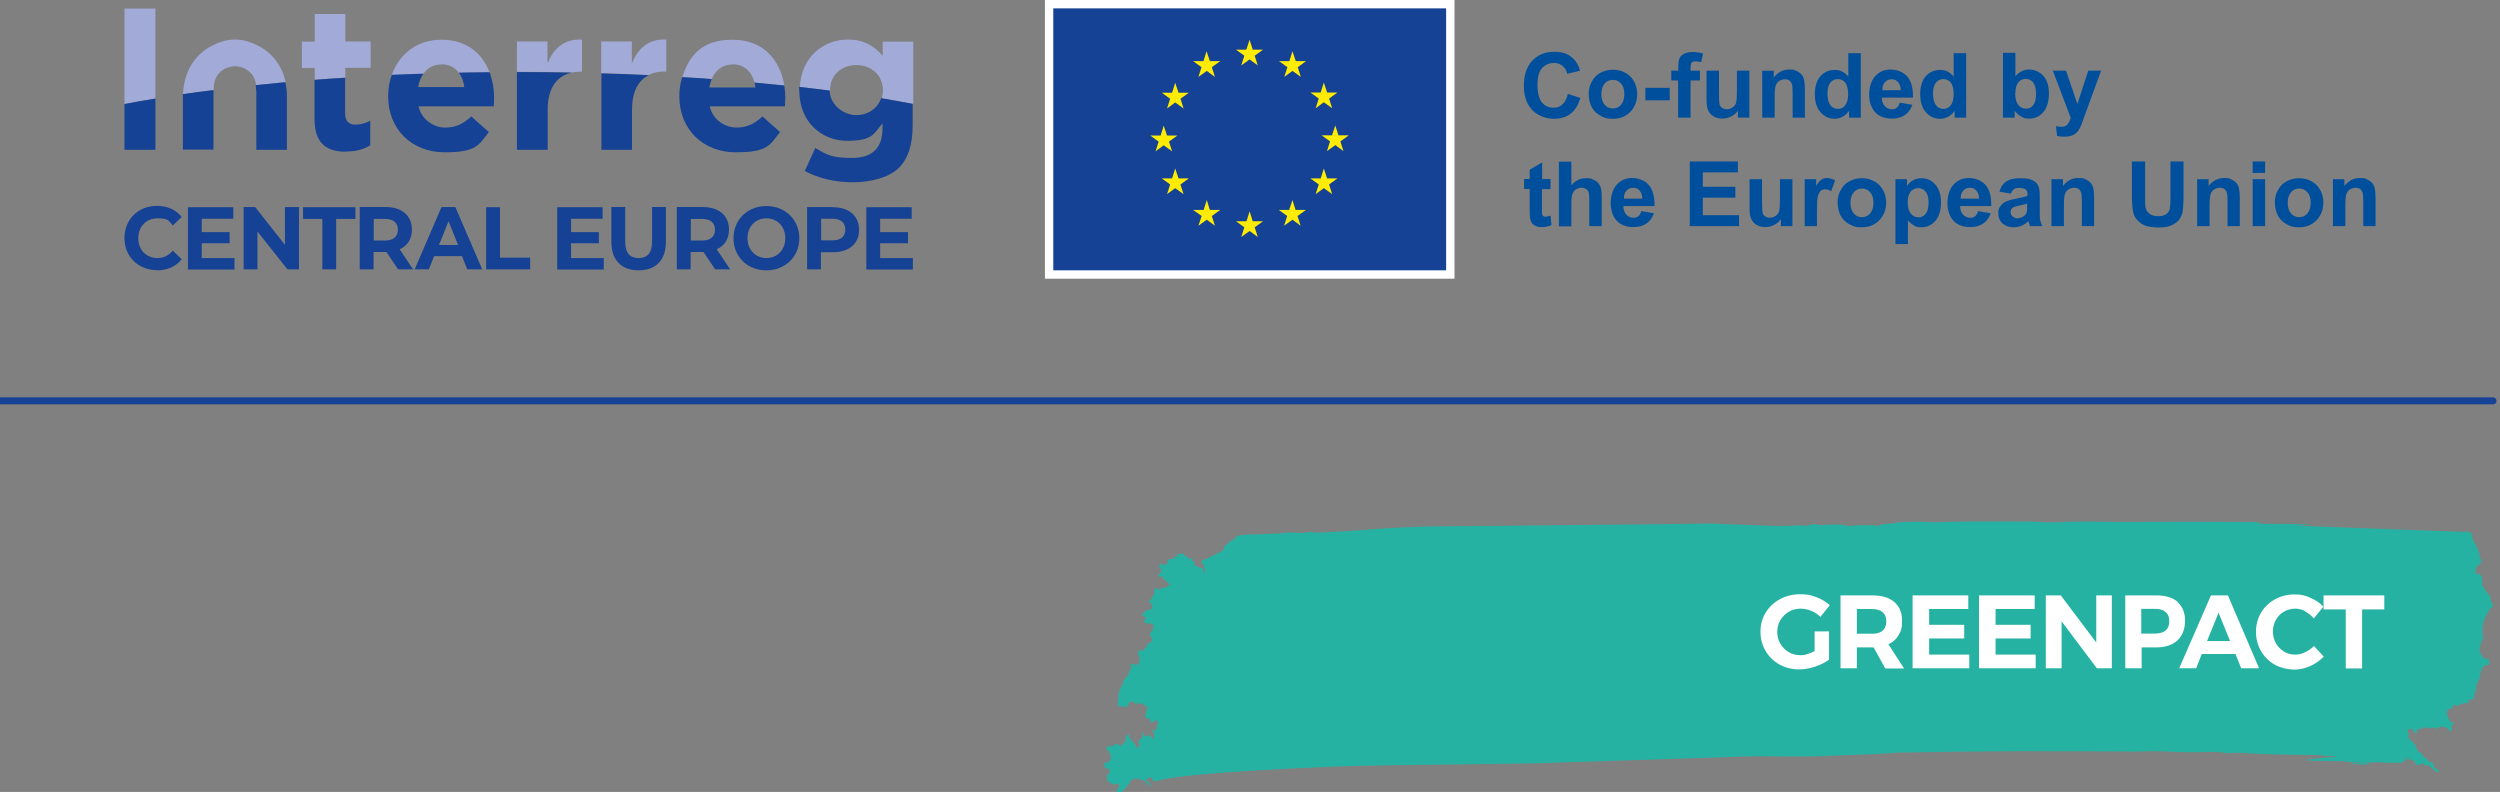 <svg xmlns="http://www.w3.org/2000/svg" viewBox="0 0 1283.6 406.6"><rect x="0" y="0" width="1283.6" height="406.6" fill="#808080" stroke="none"/><defs><style>      .cls-1 {        fill: #154294;      }      .cls-2 {        fill: #26b2a3;        fill-rule: evenodd;      }      .cls-3 {        fill: #a2abd7;      }      .cls-4 {        fill: #ffeb03;      }      .cls-5 {        fill: #004f9c;      }      .cls-6 {        fill: none;        stroke: #154294;        stroke-linecap: round;        stroke-miterlimit: 10;        stroke-width: 3.6px;      }      .cls-7 {        fill: #fff;      }    </style></defs><g><g id="Ebene_1"><g><path class="cls-2" d="M1277.8,313c.6-.5,2.3-1.2,2.2-2,0-.8-1.2-2.6-1.3-3,0-.4.3-1-.2-1.8s-2-2.6-2.5-3.2-.3-.7-.5-1.2c-.2-.6-1.3-1-1.1-1.8.2-.8,0-3.7-.1-3.9-.2-.2-1.2-1.3-1.2-1.3,0,0-2.5-.3-2.3-.9.2-.7.6-3.1,1.6-3.6.9-.5,1.8-1.7,1.6-2.5-.2-.7-1.1-2.6-1-3.5,0-.9-1.3-3.1-1.5-3.8-.1-.7-1.6-2.7-1.8-3.5-.3-.8-.5-1.4-.6-2.7,0-1.2-3.1-1.4-3.1-1.4h.1c0,.1-.1,0-.3-.1,0,0,0,0,0,0v.3c0,0-87.7-3.2-87.7-3.2,3.8-.2,7.3-.3,8.6-.4-7.4-.8-16.6-.3-25.7-.6-1.1-.2-1.3-.7-2.5-.8-22.8-.3-47.1-.2-70.7-.1-6.8,0-13.7-.3-20.5-.2-5.3,0-10.8.5-15.9.4-2.7,0-5.2-.4-8-.4-17.4,0-36-.3-49.8.4-8-.5-16.1-.4-20.5.2,0,0-.5.2-.5.2,0,0-4.1.5-6.4.6-1.5.2-.9,1.2-3.8.9-.5-.5,1.4-.1.8-.6-5,.4-9.6-.2-13.4.7-4.4-1.2-7.1-.9-11.3-.8-1.1,0,.2,0-.9,0-.9.3-.8.3-2.4.2-2,0-2.7-.6-5-.5-1.2.1-1,.9-2.5.9-4.6-.6-8,0-13,0-1.5.3-28.7-1-36.1-1.2-6.1.2-135.3,1.4-145.4,1.5-35.2,1.2-24,1.8-57.8,3.2-1.3,0-1.2-.5-2.9-.4-3,.9-6.8.3-10.5.3-2.2,0-4.5.6-7.1.6-2.7,0-3.3,0-5.4.2-6.5.4-12.5-.2-15.1,1.4.3,1.4-2.4,1.7-3.4,2.6.1.1.2.2.3.3-.7.4-2.5,1.6-2.5,1.6,0,0-.2,2.1-1.1,2.6-.8.5-7,3.7-7.4,3.8-.3,0-3.1,1.4-3.1,1.4,0,0-.9,1.1-.2,1.3.8.2,1.2,1,1.1,1.5,0,.5.6,2,.6,2,0,0,.1,1.7-.1,1.7-.3,0-1-2.6-1.3-2.7-.3,0-2.2-.6-2.2-.6l-2-1.2s.7-1.2.4-1.2c-.3,0-1.4-.6-1.4-.9,0-.3-.2-1.4-.5-1.4s-.8.8-.8.8l-1.5-1.5s-1.4-.4-1.5-1c-.2-.5-.9-.5-1.4-.5-.4,0-2.2.2-2,.7.2.5,0,1.1-.4,1-.5,0-1.4.5-1.4.5,0,0-.4.6-1.2.7-.8,0-1.9.2-1.9.2v1.1c0,0-.6,1.9-1.1,1.7-.5-.2-1.8-.3-1.8-.3l-.6-.5-.8,1.2s.1,1.3.4,1.3c.3,0,.7,1.2.7,1.2l-.9,1.7-1,.9s.8.6,1.2.5c.4,0,1.5-.5,1.4.2-.2.6.9,1.6,1.1,1.5.3,0,.9.9.9.9,0,0,2.4,1.8,2,1.6-.4-.2-1.6.3-1.6.6,0,.3-.7.9-1.2.9-.5,0-1.5-.2-1.5-.2l-.7.6s-1,.3-.7.6h-.6c0,0-.9-.9-1.2-1-.3,0-1,1.8-1,1.8l.2,1.7-1,.5v.9s-2,2.4-2,2.6c0,.2,2.3.5,2.3.5l-.9.4s.5,1.4.5,2c0,.6-3.5,1.4-3.5,1.4l-1.9,2.3s1.7.6,1.9,1.1c.2.5-.8,2.5-.8,2.5l1.4.5s1.4,0,2.3.2c.6.4,1.4.8,1.4,1.1,0,.5-.6,1.1-.5,1.4,0,.3.2,1.1-.2,1s-.8.7-.7.9c0,.3-.8,1.1-.7,1.5.2.4,1,1.2,1,1.2l.2,1.6-1.3,1.4s-1.3,0-1.3.6c0,.6.3,1.3-.2,1.4-.5,0-1,.7-1,.7,0,0-.2,1.2-.4,1.1s-2-.5-2-.5l-.5.8s-.7.4-.6,1.1c0,.7,1,2.3,1,2.3l-.3,2.4s-.3.8-.7.8c-.3,0-.6.8-.8.6-.3-.3-1.1-.6-1.6-.7-.5,0-1.4,0-1.4,0,0,0,.7,2.6.2,2.5-.5,0-.7,1.6-.7,1.6l-1.3,2.4-1.9,2.1s.3.7-.2,1.4c-.4.6-2.1,4.2-2.1,5,0,.8-.9,6.5-.2,6.6.8.2,5.2.6,5.1,0,0-.6.1-2.2.8-2.2.7,0,2.4,0,2.4.4,0,.4.6,1,.9,1,.3,0,.3-1,.6-.9.3,0,.4.6.4.6,0,0,.9-.4,1.4-.3.5,0,2.6,1.6,2.6,1.6l1.4.7s-1.1.3-1.1.6c0,.3-.2,2-.2,2,0,0-.6.9-.5,1.4,0,.5.7,1.4,1.2,1.6.5.2,1.5.3,1.4.5,0,.3.1,1.6.7,1.6.6,0,1.1-1.1,1.8-1.1.6,0,1.3,0,1.5.3-.4,1.7-.8,3.5-1.1,5.1-.1,0-.3-.1-.4-.2-.7-.6-1.5-1.1-1.3,0,0,1,.9,1.5.9,1.5l-.3,1.7s.2,1.3-.4,1c-.6-.3-1.6-2.5-1.7-2.1-.2.4-1.8.9-1.8.9l-1.4-.9v-1.2c-.1,0-.9.2-.9.2,0,0,.6,1.2.4,1.9-.2.7-1.3,1.2-1.7,1.9-.4.6-.2,1.7.1,1.9.3.3-.4,1.7-.4,1.7,0,0-1.4.2-1.4,0,0-.3-.3-1.6-.3-1.6,0,0-.4-.5-.7-.6-.3,0-2.6-3.1-2.6-3.1,0,0,.5-1.8,0-1.6-.4.3-.9.7-1.3,1-.3.3-.4,1.2-.4,1.2v1.3c0,0-.6,1.4-1.1,1.4-.5,0-1.2,1.3-1.2,1.3,0,0-1.4-.3-1.4-.7,0-.5-1.5-.4-1.9,0-.4.4-1.1,1.1-1.7.8-.6-.4-1.8,0-1.8.3,0,.3-.7,0-.7.6,0,.6.4,1.3.9,1.5.4.2.7.6.6,1.3,0,.6.9.9.9.9l-.4,1.6s.2,1.5-.3,1.4c-.5,0-.8.7-1.1.7-.3,0-2,.5-2,.5l.6,1.3s-.4,1,.3,1.2c.7.2,1.9,0,1.8.4,0,.5.5,1.6.5,1.6l-.4.4-.7.5-.4,1.4s0,1.3.1,1.7c0,.5.8,1.3,1.5,1.6.7.4,2.3.8,2.3.8,0,0,1.8-.7,1.9-.4,0,.3.6,1,.6,1,0,0-.7,1-.9,1.4-.3.4-.9,2.1-.9,2.1,0,0,1.8.5,2.7-.1.9-.7,2.8-2.6,3.1-3.3.2-.6.4-.7.8-1,.4-.3.7-1.6,1.1-1.9.4-.3,2.3-1,2.8-.9.5,0,1.7.5,2,.7.3.2,1-.2,1.6.3.6.5,2.4,1.9,2.7,2.3.3.4.9.9.9.4,0-.6-.7-1.6-.7-1.6l-.7-.5s-1.4-.4-.9-.9c.5-.5,1.4-1.3,2.2-1.2.2,0,.5.1.7.2.5,1.5,1.4,2.1,2.7,1.6,11.2-4.2,85.2-7.4,107.5-7.9,11.9-.3,77.4-.9,87.6-1.2,7.9-.2,100.2-3.3,101.4-3.3,16.4-.8,31.7.3,48-.5,5.6-.3,21.8-.8,23.9-.9,3.5-.2,7.8-.5,12.1-.8h0c20.4-.4,41.5-.6,63.3-.7,19.7,0,38.9,0,58.6.2,3.5,0,7-.3,10.5-.2,7.1.1,14.1.7,20.9.5,4.8-.1,8.1-.3,12.1,0,1.1,0,2.1.4,3.4.5,1.7,0,3.3-.2,5-.2,5,0,10,.6,15.1.7,9.9.3,19.2.4,28.1.5,1.6.7,4.3.3,7.1.4,7.7.2-19.5,1.8-13.7,2.3,7.2.6,14.2,0,20.9.7,1.1,0,1.3.4,2.5.4.9-.2,4.3-.3,4.2.3-2.2.2-4.2-.3-5.4,0,1.6.7,7.8,1,10,.4-.9-.3-2.9-.1-3.3-.6,10.7-.6,8.1.3,19.7,0,.1-.9,2-1.2,2.9-1.9-.6-.3-2.9,0-2.9-.4,1,0,2,0,2.8-.1.5.5,1,.9,1.3,1,.9.4,1.8,0,2,.4.2.4.5,2.4,1.5,2.2,1.1-.2,4.5-1.4,3.9-1-.6.4-.6,1.2,0,1.2.6,0,2-.3,2.2,0,.2.4,2.4,2.2,2.4,2.2,0,0,1.4,1.3,1.8,1.2.4,0,1.2-.6.7-.9-.5-.2-2.7-2-2.7-2,0,0,.3-1.7-.5-2-.9-.3-2.3-.3-2.3-.8,0-.5-.6-1.4-1.2-1.4-.6,0-1.7-1.6-1.8-1.9-.4-1.3-1.5-.9-1.8-1.2-.3-.3-.9-1.7-1.2-2.3-.3-.6-.7-1.9-.9-2-.2,0-.8,0-.8-.7,0-.7-1.4-1.3-1.4-1.3-.7-.1-.9-1.2-.9-1.2,0,0,.3-1.3,0-2-.3-.7-.7-2.2.2-2.3.9-.1,1.8-.5,1.9.1,0,.6,1.5,2.3,1.9,1.9.4-.4.5-2.3,1.1-2.3.6,0,1.7.3,1.9,0,.2-.2,1-1.1,1-1.1,0,0,1.2,1.1,1.4.9.2-.2,1.2-.4,1.2-.4,0,0,.8.2,1.1.4.3.2.7-.6,1.3-.4.5.2,1.6,1.2,1.6.8,0-.4.6-1.1.6-1.1l.7.7s.5-1.4,1-.9c.6.5,1.1.4,1.8.4.7,0,2.2,1.3,2.2,1.3,0,0,.4,1,1.2.6.8-.4-.2-2.3-.2-2.3,0,0,.2-1,.6-1,.4,0,1.4-1,.9-1-.5,0-1.2.2-1.8-.4-.6-.6-.7-1.1-.7-1.4,0-.3-.7-.4-.7-1,0-.6-.6-1.9-.5-2.2,0-.3.2-1.7.6-1.8.3,0,.5-.1,1.1-.1.5,0,1.4-1.6,1.8-1.8.4-.2.4-.7.8-.4.4.2,1.4.7,1.9.2.4-.5,1-1,1.7-.8.7.1,1.4-.5,1.7-.5.3,0,1.5.3,1.5.3,0,0-.2-2.6.8-2,.9.6,1.6-.2,1.9-.8.3-.6.3-2.9.8-3.3.5-.4.5-3.4.9-4.1.4-.6,1.2-2.1,1.5-3.4.3-1.3,0-2.3.4-2.9.3-.7,1.6-2.9,2-3,.4,0,2.2,0,2.2-.6,0-.6.3-1.9,0-2.3-.4-.3-1.4-.7-1.4-.7,0,0-1,.5-1.4-.1-.4-.7-.8-1.4-1.2-1.9-.4-.5-1-1.9-.8-2.6.2-.7.7-3.7,1-4.5.3-.8.8-.4.7-1.2,0-.7-.2-1.7-.3-3-.1-1.3.2-4,.6-5.4.5-1.4,2.3-5.2,2.9-5.7"></path><rect class="cls-1" x="538.6" y="2.2" width="206" height="138.8"></rect><path class="cls-7" d="M746.8,0h-210.3v143.1h210.3V0ZM742.5,138.8h-201.7V4.3h201.7v134.5Z"></path><polygon class="cls-4" points="678.1 47.5 679.7 42.4 681.4 47.5 686.7 47.5 682.4 50.6 684 55.6 679.7 52.5 675.5 55.6 677.1 50.6 672.8 47.5 678.1 47.5"></polygon><polygon class="cls-4" points="639.9 25.5 641.6 20.4 643.2 25.5 648.5 25.5 644.2 28.6 645.8 33.6 641.6 30.5 637.3 33.6 638.9 28.6 634.6 25.5 639.9 25.5"></polygon><polygon class="cls-4" points="590.6 69.6 595.9 69.6 597.5 64.5 599.2 69.6 604.5 69.6 600.2 72.7 601.8 77.7 597.5 74.6 593.3 77.7 594.9 72.7 590.6 69.6"></polygon><polygon class="cls-4" points="607.7 99.7 603.4 96.6 599.2 99.7 600.8 94.7 596.5 91.6 601.8 91.6 603.4 86.5 605.1 91.6 610.4 91.6 606.1 94.7 607.7 99.7"></polygon><polygon class="cls-4" points="606.1 50.7 607.7 55.7 603.4 52.6 599.2 55.7 600.8 50.7 596.5 47.6 601.8 47.6 603.4 42.5 605.1 47.6 610.4 47.6 606.1 50.7"></polygon><polygon class="cls-4" points="617.9 31.4 619.5 26.3 621.2 31.4 626.5 31.4 622.2 34.5 623.8 39.5 619.6 36.4 615.3 39.5 616.9 34.5 612.6 31.4 617.9 31.4"></polygon><polygon class="cls-4" points="623.8 115.9 619.6 112.8 615.3 115.9 617 110.9 612.6 107.8 618 107.8 619.6 102.7 621.2 107.8 626.5 107.8 622.2 110.9 623.8 115.9"></polygon><polygon class="cls-4" points="645.8 121.7 641.6 118.6 637.3 121.7 638.9 116.7 634.6 113.6 640 113.6 641.6 108.5 643.2 113.6 648.5 113.6 644.2 116.7 645.8 121.7"></polygon><polygon class="cls-4" points="667.8 115.9 663.6 112.8 659.3 115.9 660.9 110.9 656.6 107.8 661.9 107.8 663.6 102.7 665.2 107.8 670.5 107.8 666.2 110.9 667.8 115.9"></polygon><polygon class="cls-4" points="666.3 34.5 667.9 39.5 663.6 36.4 659.4 39.5 661 34.5 656.7 31.4 662 31.4 663.6 26.3 665.3 31.4 670.6 31.4 666.3 34.5"></polygon><polygon class="cls-4" points="684 99.7 679.7 96.6 675.5 99.7 677.1 94.7 672.8 91.6 678.1 91.6 679.7 86.5 681.4 91.6 686.7 91.6 682.4 94.7 684 99.7"></polygon><polygon class="cls-4" points="689.8 77.6 685.6 74.5 681.3 77.6 682.9 72.6 678.6 69.5 683.9 69.5 685.6 64.4 687.2 69.5 692.5 69.5 688.2 72.6 689.8 77.6"></polygon><g><path class="cls-5" d="M804.9,48.2l6.5,2.1c-1,3.6-2.7,6.3-5,8.1-2.3,1.8-5.3,2.6-8.8,2.6s-8-1.5-10.9-4.5c-2.8-3-4.3-7.1-4.3-12.4s1.4-9.8,4.3-12.9c2.9-3.1,6.6-4.6,11.3-4.6s7.4,1.2,9.9,3.6c1.5,1.4,2.6,3.5,3.4,6.1l-6.6,1.6c-.4-1.7-1.2-3.1-2.5-4.1-1.3-1-2.8-1.5-4.5-1.5s-4.5.9-6,2.7c-1.5,1.8-2.3,4.6-2.3,8.6s.8,7.2,2.3,9c1.5,1.8,3.5,2.7,5.9,2.7s3.3-.6,4.6-1.7c1.3-1.1,2.2-2.9,2.8-5.4"></path><path class="cls-5" d="M822.2,48.3c0,2.4.6,4.2,1.7,5.5,1.1,1.3,2.5,1.9,4.2,1.9s3.1-.6,4.2-1.9c1.1-1.3,1.7-3.1,1.7-5.5s-.6-4.2-1.7-5.4c-1.1-1.3-2.5-1.9-4.2-1.9s-3.1.6-4.2,1.9c-1.1,1.3-1.7,3.1-1.7,5.5M815.7,48c0-2.1.5-4.2,1.6-6.1,1-2,2.5-3.5,4.4-4.5,1.9-1,4-1.6,6.4-1.6,3.6,0,6.6,1.2,9,3.5,2.3,2.4,3.5,5.4,3.5,9s-1.2,6.7-3.5,9.1c-2.3,2.4-5.3,3.6-8.9,3.6s-4.3-.5-6.3-1.5c-2-1-3.5-2.5-4.6-4.4-1-1.9-1.6-4.3-1.6-7"></path><rect class="cls-5" x="844.8" y="45.1" width="12.5" height="6.4"></rect><path class="cls-5" d="M858.2,36.3h3.5v-1.8c0-2,.2-3.5.6-4.5.4-1,1.2-1.8,2.4-2.4,1.2-.6,2.6-.9,4.4-.9s3.6.3,5.3.8l-.9,4.4c-1-.2-2-.4-2.9-.4s-1.6.2-2,.6c-.4.4-.6,1.3-.6,2.5v1.7h4.8v5h-4.8v19.1h-6.4v-19.1h-3.5v-5Z"></path><path class="cls-5" d="M892.3,60.4v-3.6c-.9,1.3-2,2.3-3.5,3-1.4.7-2.9,1.1-4.5,1.1s-3.1-.4-4.4-1.1c-1.3-.7-2.2-1.7-2.8-3-.6-1.3-.9-3.1-.9-5.3v-15.2h6.4v11.1c0,3.4.1,5.5.3,6.2.2.8.7,1.4,1.3,1.8.6.4,1.4.7,2.4.7s2.1-.3,2.9-.9c.9-.6,1.5-1.3,1.8-2.2.3-.9.5-3,.5-6.5v-10.2h6.4v24.1h-5.9Z"></path><path class="cls-5" d="M926.8,60.4h-6.4v-12.3c0-2.6-.1-4.3-.4-5-.3-.8-.7-1.4-1.3-1.8-.6-.4-1.3-.6-2.2-.6s-2.1.3-3,.9c-.9.6-1.5,1.4-1.8,2.4-.3,1-.5,2.8-.5,5.5v10.9h-6.4v-24.1h5.9v3.5c2.1-2.7,4.7-4.1,7.9-4.1s2.7.3,3.9.8c1.2.5,2,1.2,2.6,1.9.6.8,1,1.7,1.2,2.7.2,1,.4,2.4.4,4.3v15Z"></path><path class="cls-5" d="M938.3,47.8c0,2.6.4,4.4,1.1,5.6,1,1.7,2.5,2.5,4.3,2.5s2.7-.6,3.7-1.9c1-1.3,1.5-3.1,1.5-5.6s-.5-4.8-1.5-6c-1-1.2-2.3-1.8-3.8-1.8s-2.8.6-3.8,1.8c-1,1.2-1.5,3-1.5,5.4M955.3,60.4h-5.9v-3.5c-1,1.4-2.1,2.4-3.5,3.1-1.3.7-2.7,1-4,1-2.8,0-5.1-1.1-7.1-3.3-2-2.2-3-5.3-3-9.3s1-7.2,2.9-9.3c1.9-2.1,4.3-3.2,7.3-3.2s5,1.1,7,3.4v-12h6.4v33.2Z"></path><path class="cls-5" d="M975.9,46.3c0-1.8-.5-3.2-1.4-4.2-.9-1-2-1.4-3.3-1.4s-2.5.5-3.4,1.5c-.9,1-1.4,2.4-1.3,4.1h9.5ZM975.5,52.7l6.4,1.1c-.8,2.3-2.1,4.1-3.9,5.3-1.8,1.2-4,1.8-6.6,1.8-4.2,0-7.3-1.4-9.3-4.1-1.6-2.2-2.4-5-2.4-8.3s1-7.1,3.1-9.4c2.1-2.3,4.7-3.4,7.9-3.4s6.4,1.2,8.5,3.5c2.1,2.4,3.1,6,3,10.9h-16c0,1.9.6,3.4,1.5,4.4,1,1,2.2,1.6,3.7,1.6s1.8-.3,2.5-.8c.7-.5,1.2-1.4,1.5-2.6"></path><path class="cls-5" d="M992.5,47.8c0,2.6.4,4.4,1.1,5.6,1,1.7,2.5,2.5,4.3,2.5s2.7-.6,3.7-1.9c1-1.3,1.5-3.1,1.5-5.6s-.5-4.8-1.5-6c-1-1.2-2.3-1.8-3.8-1.8s-2.8.6-3.8,1.8c-1,1.2-1.5,3-1.5,5.4M1009.5,60.4h-5.9v-3.5c-1,1.4-2.1,2.4-3.5,3.1-1.3.7-2.7,1-4.1,1-2.8,0-5.1-1.1-7.1-3.3-2-2.2-3-5.3-3-9.3s1-7.2,2.9-9.3c1.9-2.1,4.3-3.2,7.3-3.2s5,1.1,7,3.4v-12h6.4v33.2Z"></path><path class="cls-5" d="M1034.7,47.8c0,2.5.4,4.3,1.2,5.5,1.1,1.7,2.6,2.5,4.4,2.5s2.6-.6,3.6-1.8,1.5-3.1,1.5-5.7-.5-4.7-1.5-6c-1-1.2-2.3-1.8-3.8-1.8s-2.8.6-3.8,1.8c-1,1.2-1.5,3-1.5,5.4M1028.4,60.4V27.1h6.4v12c2-2.2,4.3-3.4,7-3.4s5.4,1.1,7.3,3.2c1.9,2.1,2.9,5.2,2.9,9.2s-1,7.3-2.9,9.5c-2,2.2-4.3,3.3-7.1,3.3s-2.7-.3-4.1-1c-1.3-.7-2.5-1.7-3.5-3v3.5h-5.9Z"></path><path class="cls-5" d="M1054,36.3h6.8l5.8,17.1,5.6-17.1h6.6l-8.5,23.2-1.5,4.2c-.6,1.4-1.1,2.5-1.6,3.2-.5.7-1.1,1.3-1.7,1.8-.7.5-1.5.8-2.4,1.1-1,.3-2,.4-3.3.4s-2.4-.1-3.6-.4l-.6-5c1,.2,1.9.3,2.7.3,1.5,0,2.6-.4,3.3-1.3.7-.9,1.3-2,1.6-3.3l-9.2-24.2Z"></path><path class="cls-5" d="M796.1,92v5.1h-4.4v9.7c0,2,0,3.1.1,3.4l.6.8c.3.2.7.3,1.1.3s1.4-.2,2.6-.6l.5,4.9c-1.5.6-3.2,1-5,1s-2.2-.2-3.1-.6c-.9-.4-1.6-.9-2-1.5-.4-.6-.7-1.4-.9-2.5-.1-.7-.2-2.2-.2-4.5v-10.5h-2.9v-5.1h2.9v-4.8l6.4-3.7v8.5h4.4Z"></path><path class="cls-5" d="M806.8,82.9v12.2c2.1-2.4,4.5-3.6,7.4-3.6s2.8.3,4,.8c1.2.5,2.1,1.2,2.7,2.1.6.8,1,1.8,1.2,2.8.2,1,.3,2.6.3,4.8v14.1h-6.4v-12.7c0-2.5-.1-4.1-.4-4.8-.2-.7-.7-1.2-1.3-1.6-.6-.4-1.4-.6-2.3-.6s-2,.3-2.8.8c-.8.5-1.4,1.3-1.8,2.3-.4,1-.6,2.6-.6,4.6v12.1h-6.4v-33.2h6.4Z"></path><path class="cls-5" d="M843.2,102c0-1.8-.5-3.2-1.4-4.2-.9-1-2-1.4-3.3-1.4s-2.5.5-3.4,1.5c-.9,1-1.4,2.4-1.3,4.1h9.5ZM842.8,108.4l6.4,1.1c-.8,2.3-2.1,4.1-3.9,5.3-1.8,1.2-4,1.8-6.6,1.8-4.2,0-7.3-1.4-9.3-4.1-1.6-2.2-2.4-5-2.4-8.3s1-7.1,3.1-9.4c2.1-2.3,4.7-3.4,7.9-3.4s6.4,1.2,8.5,3.5c2.1,2.4,3.1,6,3,10.9h-16c0,1.9.6,3.4,1.5,4.4,1,1,2.2,1.6,3.7,1.6s1.8-.3,2.5-.8c.7-.5,1.2-1.4,1.5-2.6"></path><polygon class="cls-5" points="867.6 116.1 867.6 82.9 892.3 82.9 892.3 88.5 874.3 88.5 874.3 95.9 891 95.9 891 101.5 874.3 101.5 874.3 110.5 892.9 110.5 892.9 116.1 867.6 116.1"></polygon><path class="cls-5" d="M914.4,116.1v-3.6c-.9,1.3-2,2.3-3.5,3-1.4.7-2.9,1.1-4.5,1.1s-3.1-.4-4.4-1.1c-1.3-.7-2.2-1.7-2.8-3-.6-1.3-.9-3.1-.9-5.3v-15.2h6.4v11.1c0,3.4.1,5.5.3,6.2.2.8.7,1.4,1.3,1.8.6.4,1.4.7,2.4.7s2.1-.3,2.9-.9c.9-.6,1.5-1.3,1.8-2.2.3-.9.5-3,.5-6.5v-10.2h6.4v24.1h-5.9Z"></path><path class="cls-5" d="M933,116.1h-6.4v-24.1h5.9v3.4c1-1.6,1.9-2.7,2.7-3.2.8-.5,1.7-.8,2.8-.8s2.8.4,4.2,1.2l-2,5.6c-1.1-.7-2.1-1-3-1s-1.6.2-2.3.7c-.6.5-1.1,1.4-1.5,2.7-.4,1.3-.5,4-.5,8.1v7.4Z"></path><path class="cls-5" d="M950.1,104.1c0,2.4.6,4.2,1.7,5.5,1.1,1.3,2.5,1.9,4.2,1.9s3.1-.6,4.2-1.9c1.1-1.3,1.7-3.1,1.7-5.5s-.6-4.2-1.7-5.4c-1.1-1.3-2.5-1.9-4.2-1.9s-3.1.6-4.2,1.9c-1.1,1.3-1.7,3.1-1.7,5.5M943.5,103.7c0-2.1.5-4.2,1.6-6.1,1-2,2.5-3.5,4.4-4.5,1.9-1,4-1.6,6.4-1.6,3.6,0,6.6,1.2,9,3.5,2.3,2.4,3.5,5.4,3.5,9s-1.2,6.7-3.5,9.1c-2.4,2.4-5.3,3.6-8.9,3.6s-4.3-.5-6.3-1.5c-2-1-3.5-2.5-4.6-4.4-1-1.9-1.6-4.3-1.6-7"></path><path class="cls-5" d="M979.5,103.7c0,2.7.5,4.7,1.6,6,1.1,1.3,2.4,1.9,3.9,1.9s2.7-.6,3.7-1.8c1-1.2,1.5-3.1,1.5-5.8s-.5-4.4-1.5-5.6c-1-1.2-2.3-1.8-3.8-1.8s-2.9.6-3.9,1.8-1.5,3-1.5,5.3M973.2,92h5.9v3.5c.8-1.2,1.8-2.2,3.1-2.9,1.3-.8,2.8-1.1,4.4-1.1,2.8,0,5.2,1.1,7.1,3.3,1.9,2.2,2.9,5.2,2.9,9.2s-1,7.1-2.9,9.4c-2,2.2-4.3,3.3-7.1,3.3s-2.5-.3-3.6-.8c-1.1-.5-2.2-1.4-3.4-2.7v12.1h-6.4v-33.2Z"></path><path class="cls-5" d="M1016.1,102c0-1.8-.5-3.2-1.4-4.2-.9-1-2-1.4-3.3-1.4s-2.5.5-3.4,1.5c-.9,1-1.4,2.4-1.3,4.1h9.5ZM1015.7,108.4l6.4,1.1c-.8,2.3-2.1,4.1-3.9,5.3-1.8,1.2-4,1.8-6.6,1.8-4.2,0-7.3-1.4-9.3-4.1-1.6-2.2-2.4-5-2.4-8.3s1-7.1,3.1-9.4c2.1-2.3,4.7-3.4,7.9-3.4s6.4,1.2,8.5,3.5c2.1,2.4,3.1,6,3,10.9h-16c0,1.9.6,3.4,1.5,4.4,1,1,2.2,1.6,3.7,1.6s1.8-.3,2.5-.8c.7-.5,1.2-1.4,1.5-2.6"></path><path class="cls-5" d="M1040.9,104.5c-.8.3-2.1.6-3.9,1-1.8.4-2.9.7-3.5,1.1-.8.6-1.2,1.3-1.2,2.2s.3,1.7,1,2.3c.7.6,1.5,1,2.5,1s2.2-.4,3.3-1.1c.8-.6,1.3-1.3,1.5-2.1.2-.5.2-1.6.2-3.1v-1.3ZM1032.4,99.4l-5.8-1c.6-2.3,1.8-4.1,3.4-5.2,1.6-1.1,3.9-1.7,7.1-1.7s5,.3,6.4,1c1.4.7,2.4,1.5,2.9,2.6.6,1,.9,2.9.9,5.7v7.4c0,2.1,0,3.7.2,4.7.2,1,.6,2.1,1.1,3.2h-6.3c-.2-.4-.4-1-.6-1.9-.1-.4-.2-.6-.2-.7-1.1,1.1-2.3,1.9-3.5,2.4-1.2.5-2.6.8-4,.8-2.5,0-4.4-.7-5.9-2-1.4-1.3-2.1-3-2.1-5.1s.3-2.6,1-3.6c.6-1.1,1.6-1.9,2.7-2.4,1.2-.6,2.9-1.1,5.1-1.5,3-.6,5-1.1,6.2-1.6v-.6c0-1.2-.3-2.1-.9-2.6-.6-.5-1.7-.8-3.4-.8s-2,.2-2.7.7c-.6.4-1.1,1.2-1.5,2.3"></path><path class="cls-5" d="M1075.3,116.1h-6.4v-12.3c0-2.6-.1-4.3-.4-5-.3-.8-.7-1.4-1.3-1.8-.6-.4-1.3-.6-2.2-.6s-2.1.3-3,.9c-.9.6-1.5,1.4-1.8,2.4-.3,1-.5,2.8-.5,5.5v10.9h-6.4v-24.1h5.9v3.5c2.1-2.7,4.7-4.1,7.9-4.1s2.7.3,3.9.8c1.2.5,2,1.2,2.6,1.9.6.8,1,1.7,1.2,2.7.2,1,.4,2.4.4,4.3v15Z"></path><path class="cls-5" d="M1094.7,82.9h6.7v18c0,2.9,0,4.7.2,5.6.3,1.4,1,2.5,2.1,3.3,1.1.8,2.6,1.2,4.4,1.2s3.3-.4,4.3-1.2c1-.8,1.5-1.7,1.7-2.9.2-1.1.3-3,.3-5.6v-18.4h6.7v17.5c0,4-.2,6.8-.5,8.5-.4,1.6-1,3-2,4.2-1,1.1-2.3,2-3.9,2.7-1.6.7-3.8,1-6.4,1s-5.6-.4-7.2-1.1c-1.6-.7-2.9-1.7-3.9-2.9-1-1.2-1.6-2.4-1.9-3.7-.4-1.9-.7-4.7-.7-8.4v-17.7Z"></path><path class="cls-5" d="M1150.1,116.1h-6.4v-12.3c0-2.6-.1-4.3-.4-5-.3-.8-.7-1.4-1.3-1.8-.6-.4-1.3-.6-2.2-.6s-2.1.3-3,.9c-.9.6-1.5,1.4-1.8,2.4-.3,1-.5,2.8-.5,5.5v10.9h-6.4v-24.1h5.9v3.5c2.1-2.7,4.7-4.1,7.9-4.1s2.7.3,3.9.8c1.2.5,2,1.2,2.6,1.9.6.8,1,1.7,1.2,2.7.2,1,.4,2.4.4,4.3v15Z"></path><path class="cls-5" d="M1156.6,92h6.4v24.1h-6.4v-24.1ZM1156.6,82.9h6.4v5.9h-6.4v-5.9Z"></path><path class="cls-5" d="M1174.6,104.1c0,2.4.6,4.2,1.7,5.5,1.1,1.3,2.5,1.9,4.2,1.9s3.1-.6,4.2-1.9c1.1-1.3,1.7-3.1,1.7-5.5s-.6-4.2-1.7-5.4c-1.1-1.3-2.5-1.9-4.2-1.9s-3.1.6-4.2,1.9c-1.1,1.3-1.7,3.1-1.7,5.5M1168,103.7c0-2.1.5-4.2,1.6-6.1,1-2,2.5-3.5,4.4-4.5,1.9-1,4-1.6,6.4-1.6,3.6,0,6.6,1.2,9,3.5,2.3,2.4,3.5,5.4,3.5,9s-1.2,6.7-3.5,9.1c-2.4,2.4-5.3,3.6-8.9,3.6s-4.3-.5-6.3-1.5c-2-1-3.5-2.5-4.6-4.4-1-1.9-1.6-4.3-1.6-7"></path><path class="cls-5" d="M1219.8,116.1h-6.4v-12.3c0-2.6-.1-4.3-.4-5-.3-.8-.7-1.4-1.3-1.8-.6-.4-1.3-.6-2.2-.6s-2.1.3-3,.9c-.9.6-1.5,1.4-1.8,2.4-.3,1-.5,2.8-.5,5.5v10.9h-6.4v-24.1h5.9v3.5c2.1-2.7,4.7-4.1,7.9-4.1s2.7.3,3.9.8c1.2.5,2,1.2,2.6,1.9.6.8,1,1.7,1.2,2.7.2,1,.4,2.4.4,4.3v15Z"></path><path class="cls-3" d="M376.2,33c5.8,0,9.7,3.7,11.2,9.4,5.1.5,10.2,1,15.3,1.5-2.1-12.9-10.6-23.5-26.5-23.5s-22.3,8.1-25.9,19.2c5.1.3,10.1.6,15.1,1,2-4.7,5.7-7.5,10.8-7.5"></path><path class="cls-1" d="M348.8,49.5c0,17,12.3,28.7,29,28.7s17.5-3.9,22.7-10.4l-9-8c-4.4,4-8.2,5.7-13.5,5.7s-12-3.7-13.6-10.9h38.6c0-1.5.2-2.9.2-4.1,0-2.3-.2-4.5-.5-6.6-5-.5-10.1-1-15.3-1.5.2.8.4,1.6.5,2.5h-23.7c.3-1.5.7-3,1.2-4.3-5-.4-10-.7-15.1-1-1,3-1.5,6.3-1.5,9.7v.2Z"></path><path class="cls-3" d="M79.8,4.4h-15.9v49c5.2-1,10.5-1.9,15.9-2.8V4.4Z"></path><path class="cls-3" d="M177.3,34.8h13v-13.5h-13V7.2h-15.7v14.2h-6.6v13.5h6.6v6.1c5.2-.4,10.4-.8,15.7-1.1v-5Z"></path><path class="cls-3" d="M226.7,33c3.9,0,6.9,1.6,8.9,4.4,5.2-.1,10.5-.2,15.8-.2-3.7-9.7-11.7-16.8-24.7-16.8s-21.8,7.6-25.6,18.2c5.4-.2,10.8-.5,16.2-.6,2.1-3.1,5.3-4.9,9.3-4.9"></path><path class="cls-3" d="M293.5,37.3c1.4-.3,2.9-.5,4.5-.5h.8v-16.5c-9.3-.4-14.5,4.6-17.7,12.2v-11.2h-15.7v15.6h.9c9.1,0,18.2,0,27.2.3"></path><path class="cls-3" d="M341.3,36.8h.8v-16.5c-9.3-.4-14.5,4.6-17.7,12.2v-11.2h-15.7v16.3c8.2.2,16.3.5,24.3.9,2.4-1.2,5.1-1.8,8.3-1.8"></path><path class="cls-3" d="M426.2,46.4v-.2c0-7.6,5.8-12.8,13.5-12.8s13.6,5.3,13.6,12.8v.2c0,1.5-.2,2.8-.6,4.1,5.5.9,10.9,1.9,16.2,2.9V21.4h-15.7v7.2c-4.2-4.7-9.3-8.3-17.9-8.3-12.3,0-23.9,8.8-24.6,24.4,5.3.6,10.5,1.2,15.7,1.9v-.2Z"></path><path class="cls-3" d="M116.2,35c1-.5,3.3-1,4.5-1s3.4.5,4.5,1c4,1.9,5.8,4.8,6.3,8.7,5-.5,10-1,15.2-1.5-1.8-8.1-6.6-14.9-14.1-18.7-3.4-1.7-7.4-3.2-11.9-3.2s-8.5,1.4-11.9,3.2c-9.3,4.7-14.5,14.1-14.8,24.9,5.1-.8,10.4-1.5,15.7-2.2,0-5.4,1.7-9,6.5-11.3"></path><path class="cls-1" d="M79.8,76.9v-26.3c-5.4.9-10.8,1.8-15.9,2.8v23.5h15.9Z"></path><path class="cls-1" d="M177.7,77.8c5.3,0,9.1-1.2,12.4-3.2v-12.6c-2.3,1.2-4.9,2-7.8,2s-5.1-1.8-5.1-5.4v-18.7c-5.3.3-10.5.7-15.7,1.1v20.2c0,12.8,6.5,16.7,16.2,16.7"></path><path class="cls-1" d="M199.3,49.5c0,17,12.3,28.7,29,28.7s17.5-3.9,22.7-10.4l-9-8c-4.4,4-8.2,5.7-13.5,5.7s-12-3.7-13.6-10.9h38.6c.1-1.5.2-2.9.2-4.1,0-4.7-.8-9.3-2.3-13.4-5.3,0-10.6.1-15.8.2,1.5,2,2.4,4.5,2.8,7.4h-23.7c.5-2.7,1.4-5.1,2.7-6.9-5.5.2-10.9.4-16.2.6-1.2,3.3-1.9,6.9-1.9,10.7v.2Z"></path><path class="cls-1" d="M281.2,76.9v-20.5c0-11.2,4.6-17.4,12.3-19.1-9-.2-18.1-.3-27.2-.3h-.9v39.9h15.7Z"></path><path class="cls-1" d="M324.5,76.9v-20.5c0-9.2,3.1-15.1,8.6-17.8-8-.4-16.1-.7-24.3-.9v39.2h15.7Z"></path><path class="cls-1" d="M410.4,46.4c0,16.5,11.7,25.9,24.6,25.9s13.5-3.4,18.1-9v2.7c0,9.9-5.1,15.1-15.8,15.1s-13.1-1.9-18.7-5.1l-5.4,11.8c7,3.7,15.5,5.8,24.5,5.8s18.7-2.3,23.9-7.5c4.7-4.7,7-11.9,7-21.8v-11c-5.2-1-10.6-1.9-16.2-2.9-1.7,5.3-6.8,8.7-12.9,8.7s-13.4-5.1-13.5-12.6c-5.1-.7-10.4-1.3-15.7-1.9,0,.5,0,1,0,1.5v.2Z"></path><path class="cls-1" d="M131.6,46.4v30.5h15.7v-27.7c0-2.4-.3-4.8-.8-7-5.1.5-10.2,1-15.2,1.5.1.8.2,1.7.2,2.7"></path><path class="cls-1" d="M93.9,49.4v27.4h15.7v-30.5h0c-5.3.5-10.6,1.3-15.7,2v.8s0,.2,0,.2Z"></path><path class="cls-1" d="M451.9,132.3v-7.4h14.3v-5.7h-14.3v-6.9h16.2v-5.9h-23.3v32h23.9v-5.9h-16.8ZM427.4,123.4h-5.8v-11.1h5.8c4.4,0,6.6,2.1,6.6,5.6s-2.2,5.5-6.6,5.5M427.8,106.3h-13.4v32h7.1v-8.8h6.2c8.2,0,13.4-4.4,13.4-11.5s-5.2-11.6-13.4-11.6M393.5,132.5c-5.5,0-9.7-4.2-9.7-10.2s4.1-10.2,9.7-10.2,9.7,4.2,9.7,10.2-4.1,10.2-9.7,10.2M393.5,138.8c9.7,0,16.9-7,16.9-16.5s-7.2-16.5-16.9-16.5-16.9,7-16.9,16.5,7.1,16.5,16.9,16.5M367.1,117.9c0,3.5-2.2,5.6-6.6,5.6h-5.8v-11.1h5.8c4.4,0,6.6,2.1,6.6,5.6M374.9,138.3l-6.9-10.3c4-1.8,6.3-5.3,6.3-10.1,0-7.2-5.2-11.6-13.4-11.6h-13.4v32h7.1v-8.9h6.6l6,8.9h7.7ZM327.9,138.8c8.8,0,14-5.2,14-14.6v-17.9h-7.1v17.6c0,6.1-2.5,8.6-6.9,8.6s-6.9-2.5-6.9-8.6v-17.6h-7.1v17.9c0,9.4,5.2,14.6,14,14.6M293.2,132.3v-7.4h14.3v-5.7h-14.3v-6.9h16.2v-5.9h-23.3v32h23.9v-5.9h-16.8ZM249.6,138.3h22.6v-6h-15.5v-25.9h-7.1v32ZM225.4,125.8l4.9-12.2,4.9,12.2h-9.8ZM240.1,138.3h7.5l-13.8-32h-7.1l-13.8,32h7.3l2.7-6.8h14.3l2.7,6.8ZM204.3,117.9c0,3.5-2.2,5.6-6.6,5.6h-5.8v-11.1h5.8c4.4,0,6.6,2.1,6.6,5.6M212.1,138.3l-6.9-10.3c4-1.8,6.3-5.3,6.3-10.1,0-7.2-5.2-11.6-13.4-11.6h-13.4v32h7.1v-8.9h6.6l6,8.9h7.7ZM165.5,138.3h7.1v-25.9h9.9v-6h-26.9v6h9.9v25.9ZM146.3,106.3v19.4l-15.3-19.4h-5.9v32h7.1v-19.4l15.4,19.4h5.9v-32h-7.1ZM103.6,132.3v-7.4h14.3v-5.7h-14.3v-6.9h16.2v-5.9h-23.3v32h23.9v-5.9h-16.8ZM80.6,138.8c5.4,0,9.8-2,12.7-5.7l-4.6-4.4c-2.1,2.5-4.7,3.8-7.8,3.8-5.8,0-9.9-4.2-9.9-10.2s4.1-10.2,9.9-10.2,5.7,1.3,7.8,3.7l4.6-4.4c-2.9-3.7-7.4-5.7-12.7-5.7-9.6,0-16.7,6.9-16.7,16.5s7.1,16.5,16.7,16.5"></path><line class="cls-6" y1="205.8" x2="1280" y2="205.8"></line></g><g><path class="cls-7" d="M931.8,324.2h7.3v14.5c-2,1.5-4.4,2.6-7.2,3.6-2.8.9-5.5,1.4-8,1.4-3.7,0-7.1-.8-10.2-2.5s-5.4-4-7.2-7c-1.7-2.9-2.6-6.2-2.6-9.9s.9-6.9,2.7-9.8c1.8-2.9,4.2-5.2,7.4-6.9,3.1-1.7,6.6-2.5,10.4-2.5s5.5.5,8.2,1.5c2.7,1,4.9,2.4,6.9,4.1l-4.8,6c-1.4-1.3-3-2.4-4.8-3.1-1.8-.7-3.6-1.1-5.5-1.1s-4.2.5-6,1.6c-1.8,1.1-3.2,2.5-4.3,4.3-1,1.8-1.6,3.8-1.6,6s.5,4.2,1.6,6.1c1.1,1.8,2.5,3.3,4.3,4.3,1.8,1.1,3.8,1.6,6,1.6s2.3-.2,3.6-.6c1.3-.4,2.5-.9,3.7-1.5v-10Z"></path><path class="cls-7" d="M967.9,343.1l-5.9-10.7h-8.6v10.7h-8.4v-37.4h16.3c4.9,0,8.7,1.1,11.3,3.4,2.7,2.3,4,5.5,4,9.6s-.6,5.4-1.8,7.4c-1.2,2.1-2.9,3.6-5.2,4.7l8,12.4h-9.6ZM953.4,325.4h7.8c2.4,0,4.2-.5,5.4-1.6,1.3-1.1,1.9-2.7,1.9-4.8s-.6-3.6-1.9-4.7-3.1-1.6-5.4-1.6h-7.8v12.7Z"></path><path class="cls-7" d="M982.1,305.7h28.5v7h-20.1v8.1h18v7h-18v8.3h20.6v7h-29.1v-37.4Z"></path><path class="cls-7" d="M1016.2,305.7h28.5v7h-20.1v8.1h18v7h-18v8.3h20.6v7h-29.1v-37.4Z"></path><path class="cls-7" d="M1076.3,305.7h8v37.4h-7.7l-18.1-24.1v24.1h-8.1v-37.4h7.7l18.2,24.2v-24.2Z"></path><path class="cls-7" d="M1118,309.1c2.6,2.3,3.9,5.5,3.9,9.6s-1.3,7.7-3.9,10.1c-2.6,2.4-6.3,3.6-11,3.6h-7.4v10.7h-8.4v-37.4h15.9c4.8,0,8.5,1.1,11.1,3.4ZM1111.9,323.7c1.3-1.1,1.9-2.7,1.9-4.8s-.6-3.6-1.9-4.7c-1.3-1.1-3.1-1.6-5.5-1.6h-7v12.7h7c2.4,0,4.2-.5,5.5-1.6Z"></path><path class="cls-7" d="M1150.7,343.1l-2.9-7.3h-17.3l-2.9,7.3h-8.7l16.3-37.4h8.7l16,37.4h-9ZM1133.2,329.1h11.8l-5.9-14.5-5.9,14.5Z"></path><path class="cls-7" d="M1183.6,313.8c-1.7-.9-3.5-1.3-5.2-1.3s-4,.5-5.8,1.6c-1.7,1-3.1,2.4-4.1,4.2-1,1.8-1.5,3.8-1.5,5.9s.5,4.2,1.5,6,2.4,3.2,4.1,4.3c1.7,1.1,3.7,1.6,5.8,1.6s3.4-.4,5.1-1.2c1.7-.8,3.3-1.9,4.6-3.2l5,5.4c-2,2.1-4.3,3.7-7,4.9-2.7,1.2-5.4,1.8-8.1,1.8s-7-.8-10-2.5-5.3-4-7.1-7c-1.7-3-2.6-6.3-2.6-9.9s.9-6.9,2.6-9.8c1.7-2.9,4.1-5.2,7.2-6.9s6.4-2.5,10.1-2.5,5.4.6,8,1.7c2.6,1.1,4.9,2.6,6.7,4.6l-4.9,6c-1.3-1.5-2.8-2.7-4.5-3.6Z"></path><path class="cls-7" d="M1192.9,305.7h31.3v7.2h-11.4v30.3h-8.4v-30.3h-11.4v-7.2Z"></path></g></g></g></g></svg>